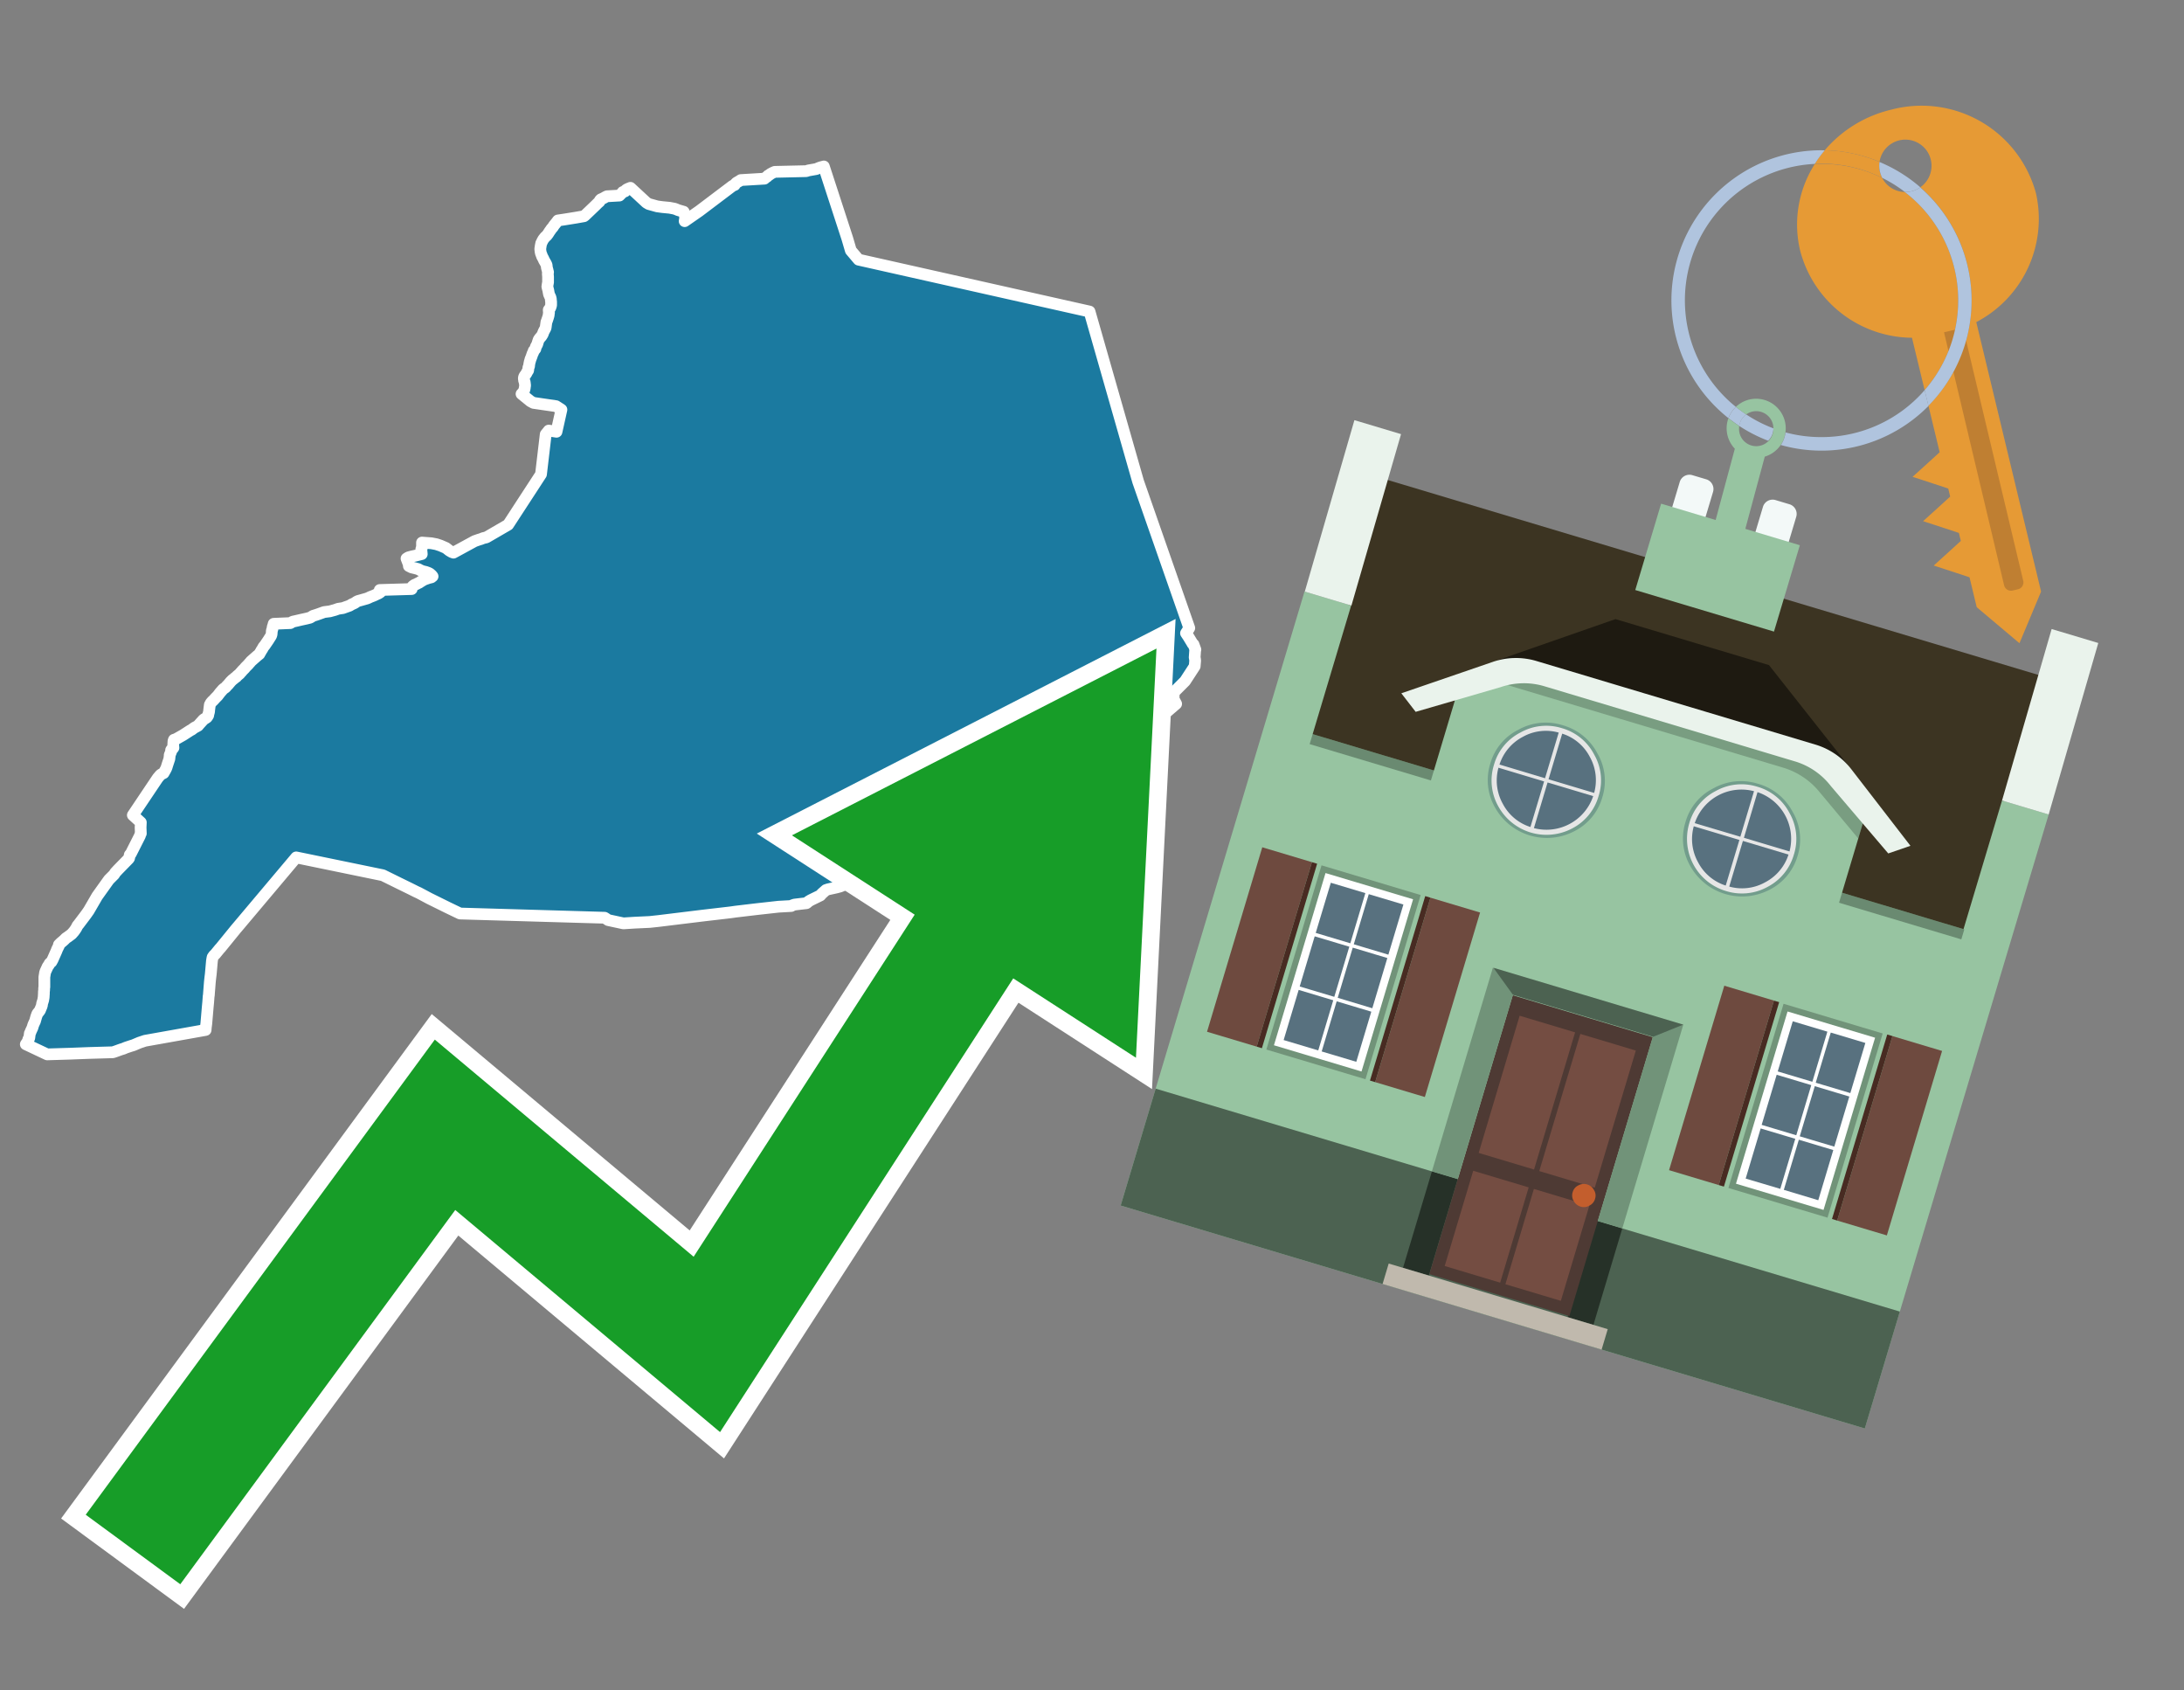 <svg id="Text" xmlns="http://www.w3.org/2000/svg" width="93.05" height="72" viewBox="0 0 93.05 72"><rect x="0" y="0" width="93.05" height="72" fill="#808080" stroke="none"/><polygon points="6.72,33.14 6.83,33.01 6.87,32.98 6.97,32.93 7.05,32.79 7.08,32.73 7.1,32.68 7.13,32.58 7.22,32.31 7.22,32.27 7.23,32.2 7.23,32.16 7.28,32.04 7.29,32.01 7.29,31.95 7.31,31.92 7.36,31.89 7.39,31.85 7.38,31.75 7.39,31.57 7.4,31.54 7.41,31.51 7.5,31.48 7.8,31.31 8.11,31.11 8.17,31.08 8.22,31.04 8.29,30.99 8.35,30.96 8.44,30.91 8.48,30.86 8.67,30.65 8.81,30.56 8.84,30.52 8.87,30.47 8.88,30.41 8.9,30.34 8.91,30.29 8.91,30.26 8.94,30.02 8.99,29.93 9.02,29.9 9.04,29.87 9.08,29.84 9.19,29.72 9.24,29.67 9.28,29.63 9.3,29.6 9.34,29.55 9.36,29.52 9.5,29.36 9.55,29.32 9.61,29.28 9.66,29.22 9.69,29.19 9.73,29.15 9.76,29.11 9.79,29.08 9.81,29.05 9.9,28.96 9.99,28.89 10.02,28.86 10.07,28.83 10.09,28.8 10.15,28.75 10.21,28.7 10.25,28.65 10.29,28.61 10.32,28.57 10.35,28.54 10.4,28.49 10.43,28.46 10.45,28.43 10.53,28.35 10.58,28.3 10.62,28.25 10.65,28.22 10.69,28.17 10.78,28.09 10.95,27.94 11,27.9 11.05,27.86 11.08,27.8 11.11,27.76 11.12,27.73 11.18,27.64 11.2,27.6 11.23,27.55 11.28,27.49 11.41,27.3 11.43,27.27 11.45,27.24 11.48,27.19 11.5,27.16 11.55,27.08 11.56,27.05 11.57,27.02 11.58,26.91 11.58,26.87 11.59,26.84 11.6,26.81 11.61,26.78 11.62,26.7 11.64,26.65 11.65,26.61 11.66,26.57 12.37,26.54 12.47,26.48 12.65,26.44 12.82,26.4 13.05,26.35 13.21,26.31 13.34,26.23 13.44,26.2 13.53,26.17 13.81,26.07 14.05,26.04 14.16,26.01 14.27,25.98 14.41,25.93 14.61,25.9 14.72,25.86 14.89,25.8 14.99,25.74 15.06,25.71 15.12,25.68 15.19,25.63 15.25,25.6 15.43,25.55 15.64,25.49 15.71,25.46 15.77,25.43 15.9,25.38 15.97,25.35 16.05,25.31 16.12,25.28 16.17,25.25 16.21,25.22 16.2,25.18 16.18,25.13 17.54,25.09 17.54,25.06 17.55,25.01 17.58,24.97 17.66,24.91 17.74,24.88 17.79,24.85 17.86,24.82 17.9,24.79 17.95,24.76 18.03,24.71 18.09,24.68 18.26,24.62 18.38,24.59 18.43,24.55 18.39,24.5 18.31,24.43 18.25,24.4 18.14,24.36 18.01,24.33 17.91,24.29 17.82,24.24 17.67,24.2 17.54,24.17 17.42,24.11 17.42,24.03 17.4,24 17.37,23.92 17.32,23.79 17.4,23.74 17.55,23.7 17.69,23.67 17.97,23.6 17.95,23.39 17.98,23.31 17.98,23.11 18.38,23.14 18.59,23.18 18.68,23.21 18.77,23.24 19,23.34 19.14,23.45 19.24,23.51 19.32,23.54 20.22,23.05 20.39,22.99 20.49,22.96 20.59,22.92 20.72,22.89 21.65,22.35 23.05,20.2 23.25,18.5 23.38,18.34 23.71,18.39 23.92,17.45 23.83,17.39 23.69,17.3 22.73,17.16 22.6,17.09 22.22,16.78 22.25,16.75 22.29,16.71 22.31,16.67 22.33,16.63 22.35,16.56 22.36,16.51 22.36,16.48 22.37,16.45 22.37,16.39 22.36,16.33 22.36,16.29 22.35,16.26 22.33,16.21 22.33,16.18 22.32,16.15 22.32,16.09 22.33,16.06 22.34,16.03 22.36,16 22.39,15.96 22.43,15.9 22.46,15.84 22.48,15.81 22.5,15.78 22.51,15.72 22.51,15.67 22.52,15.63 22.54,15.6 22.55,15.51 22.57,15.41 22.59,15.35 22.6,15.3 22.62,15.26 22.63,15.23 22.65,15.18 22.67,15.12 22.69,15.06 22.72,15.01 22.73,14.97 22.74,14.94 22.77,14.91 22.81,14.86 22.82,14.81 22.83,14.77 22.87,14.7 22.89,14.66 22.92,14.56 22.95,14.47 23,14.4 23.07,14.32 23.13,14.22 23.14,14.18 23.17,14.11 23.24,13.98 23.25,13.94 23.27,13.79 23.28,13.72 23.31,13.64 23.35,13.52 23.37,13.45 23.38,13.4 23.38,13.36 23.39,13.32 23.38,13.23 23.38,13.2 23.44,13.12 23.46,13.07 23.48,13 23.48,12.97 23.48,12.9 23.48,12.84 23.47,12.8 23.47,12.74 23.46,12.7 23.45,12.66 23.42,12.6 23.39,12.53 23.38,12.48 23.36,12.37 23.33,12.25 23.32,12.21 23.33,12.14 23.34,12.07 23.35,12.04 23.35,11.87 23.35,11.79 23.34,11.66 23.35,11.59 23.34,11.56 23.33,11.51 23.3,11.4 23.29,11.3 23.28,11.27 23.25,11.21 23.21,11.14 23.18,11.09 23.15,11.02 23.09,10.91 23.08,10.87 23.05,10.8 23.04,10.76 23.03,10.71 23.02,10.62 23.02,10.59 23.04,10.46 23.05,10.41 23.06,10.36 23.08,10.33 23.09,10.3 23.11,10.26 23.15,10.19 23.23,10.09 23.29,10.04 23.32,10 23.35,9.96 23.42,9.85 23.45,9.81 23.49,9.75 23.56,9.67 23.59,9.62 23.62,9.58 23.71,9.47 23.77,9.39 24.04,9.35 24.54,9.27 24.88,9.21 24.92,9.18 25.37,8.75 25.46,8.66 25.54,8.59 25.55,8.55 25.57,8.52 25.6,8.49 25.67,8.46 25.73,8.43 25.78,8.4 25.86,8.36 26.39,8.33 26.43,8.29 26.47,8.25 26.51,8.21 26.53,8.18 26.63,8.15 26.66,8.1 26.7,8.07 26.76,8.04 26.86,8 27.54,8.63 27.64,8.69 28,8.79 28.22,8.82 28.53,8.85 28.74,8.89 28.82,8.92 28.89,8.95 29.13,9.02 29.14,9.06 29.16,9.1 29.18,9.14 29.19,9.31 29.17,9.42 29.79,8.99 31.14,7.97 31.18,7.94 31.22,7.91 31.3,7.88 31.32,7.84 31.35,7.81 31.38,7.78 31.45,7.74 31.52,7.7 31.56,7.67 32.57,7.61 32.61,7.57 32.66,7.54 32.7,7.51 32.72,7.48 32.78,7.45 32.81,7.42 32.88,7.38 32.94,7.35 33.01,7.32 34.35,7.29 34.44,7.26 34.61,7.23 34.78,7.2 34.87,7.16 34.95,7.13 35.1,7.09 36.1,10.16 36.25,10.67 36.58,11.06 46.42,13.27 48.49,20.51 50.67,26.75 50.53,26.97 50.63,27.12 50.77,27.35 50.81,27.42 50.85,27.45 50.93,27.67 50.92,27.7 50.9,27.99 50.9,28.02 50.91,28.05 50.92,28.14 50.9,28.38 50.49,29.01 50.11,29.39 50.05,29.45 50.01,29.49 50,29.76 50.02,29.81 50.11,29.98 46.78,32.84 46.34,33.53 46.23,33.49 46.15,33.46 46.04,33.41 45.9,33.34 45.8,33.28 45.72,33.23 45.67,33.2 45.52,33.1 45.43,33.04 45.16,32.89 44.69,32.65 44.45,32.55 43.99,32.62 43.2,32.51 43.12,32.47 43.07,32.44 42.97,32.4 42.89,32.37 42.51,33.07 42.64,33.64 42.67,33.76 42.74,33.93 42.78,34.02 42.86,34.23 42.9,34.27 42.95,34.31 42.96,34.4 42.95,34.43 42.95,34.46 42.93,34.5 42.91,34.53 42.85,34.56 42.21,34.36 41.99,34.05 41.81,33.8 41.73,33.71 41.6,33.6 41.53,33.56 41.23,33.37 41,33.31 40.53,33.17 40.24,32.76 39.18,33.85 39.04,33.68 38.44,33.88 38.51,33.98 38.6,34.08 38.6,34.13 38.61,34.17 38.6,34.2 37.73,34.59 37.7,34.64 37.7,34.69 37.7,34.77 37.7,34.8 37.69,34.83 37.67,34.88 37.66,34.91 37.65,34.94 37.64,34.99 37.61,35.07 37.6,35.1 37.6,35.15 37.53,35.19 37.5,35.22 37.47,35.28 37.46,35.31 37.4,35.39 37.32,35.35 37.09,35.43 37.06,35.47 37.24,35.68 37.21,35.82 37,35.79 36.93,35.76 36.88,35.73 36.59,35.87 36.56,35.92 36.53,35.96 36.47,35.99 36.39,36.02 36.18,36.05 36.06,36.09 36.06,36.13 36.08,36.16 36.11,36.19 36.16,36.25 36.21,36.28 36.31,36.33 36.36,36.45 36.45,36.63 36.47,36.66 36.48,36.69 36.5,36.72 36.53,36.76 36.52,36.81 36.51,36.85 36.5,36.9 36.49,36.95 36.45,37.02 36.4,37.12 36.34,37.21 36.25,37.32 36.22,37.36 36.21,37.39 36.18,37.43 36.13,37.52 36.09,37.57 36.06,37.6 35.96,37.68 35.89,37.72 35.79,37.76 35.64,37.8 35.28,37.88 35.19,37.91 35.02,38.06 34.95,38.14 34.54,38.34 34.49,38.37 34.44,38.4 34.4,38.44 34.36,38.47 34.1,38.5 33.85,38.53 33.76,38.56 33.71,38.59 33.17,38.62 32.27,38.72 31.93,38.76 31.34,38.83 31.13,38.86 29.93,39 29.44,39.06 28.05,39.23 27.68,39.27 27.04,39.3 26.56,39.33 25.91,39.19 25.81,39.12 25.76,39.09 19.6,38.91 19.1,38.67 18.29,38.27 17.84,38.03 17.75,37.99 17.47,37.85 17.02,37.63 16.31,37.28 12.62,36.52 10.11,39.5 10.05,39.57 9.39,40.38 9.36,40.41 9.18,40.63 9.11,40.7 9.06,40.77 9.05,40.81 9.03,40.93 8.98,41.49 8.96,41.65 8.94,41.84 8.9,42.35 8.9,42.39 8.89,42.42 8.87,42.69 8.85,42.9 8.79,43.6 8.77,43.75 8.76,43.87 6.18,44.33 5.94,44.41 5.68,44.52 5.58,44.55 5.37,44.62 5.25,44.67 5.15,44.7 5.04,44.74 4.93,44.78 4.81,44.82 3.78,44.85 3,44.88 2.01,44.91 1.1,44.48 1.12,44.45 1.17,44.38 1.2,44.3 1.21,44.26 1.24,44.23 1.25,44.19 1.26,44.11 1.27,44.02 1.29,43.99 1.31,43.93 1.38,43.78 1.42,43.65 1.47,43.54 1.49,43.5 1.53,43.36 1.54,43.32 1.59,43.18 1.63,43.13 1.7,43.04 1.74,42.94 1.77,42.87 1.79,42.8 1.79,42.76 1.84,42.6 1.86,42.48 1.87,42.32 1.87,42.29 1.87,42.25 1.88,42.17 1.88,42.13 1.88,42.1 1.89,42.04 1.89,42 1.89,41.9 1.89,41.69 1.89,41.62 1.92,41.43 1.93,41.4 1.94,41.37 2.01,41.22 2.02,41.19 2.04,41.16 2.06,41.13 2.09,41.09 2.1,41.06 2.12,41.03 2.19,40.97 2.24,40.88 2.4,40.52 2.42,40.47 2.43,40.44 2.49,40.32 2.51,40.28 2.51,40.24 2.59,40.16 2.65,40.11 2.73,40.04 2.81,39.96 2.9,39.9 2.94,39.87 3.02,39.81 3.06,39.78 3.09,39.74 3.13,39.7 3.16,39.66 3.19,39.62 3.25,39.53 3.3,39.43 3.35,39.37 3.66,38.96 3.78,38.79 4.14,38.17 4.64,37.47 4.87,37.24 4.9,37.18 5.02,37.05 5.48,36.58 5.5,36.55 5.53,36.41 5.57,36.37 5.96,35.6 5.98,35.53 6,35.5 5.99,35.25 6,35.03 5.66,34.72 " fill="#1b7aa0" stroke="#fff" stroke-linejoin="round" stroke-width="0.5"/><polygon points="49.272 27.624 33.741 35.58 38.97 38.959 29.553 53.529 18.525 44.281 3.652 64.518 7.681 67.479 19.396 51.538 30.678 60.999 43.169 41.673 48.398 45.053 49.272 27.624" fill="none" stroke="#fff" stroke-miterlimit="10" stroke-width="1.5"/><polygon points="49.272 27.624 33.741 35.58 38.97 38.959 29.553 53.529 18.525 44.281 3.652 64.518 7.681 67.479 19.396 51.538 30.678 60.999 43.169 41.673 48.398 45.053 49.272 27.624" fill="#179d28"/><path d="M80.19,7.577a1.16,1.16,0,0,1-.094-.251,1.114,1.114,0,0,1-.018-.429A6.367,6.367,0,0,0,77.743,6.4a5.269,5.269,0,0,0-.423.577c.1,0,.192-.007.288-.007A5.794,5.794,0,0,1,80.19,7.577Z" fill="#e69a35"/><path d="M77.608,6.4A6.394,6.394,0,0,0,73.64,17.81a1.26,1.26,0,0,1,.317-.48A5.821,5.821,0,0,1,77.32,6.981a5.269,5.269,0,0,1,.423-.577Z" fill="#b0c4de"/><path d="M84.2,13.72a4.962,4.962,0,0,0,2.545-5.48,5.047,5.047,0,0,0-6.179-3.566A5.322,5.322,0,0,0,77.743,6.4a6.367,6.367,0,0,1,2.335.493,1.114,1.114,0,1,1,1.736,1.084,6.392,6.392,0,0,1,.347,9.3l.479,1.985-.438.4-.716.648.92.3.6.2.082.341-.438.4-.716.648.92.3.605.2.082.341-.438.4-.716.649.92.3.605.2.307,1.274,1.821,1.534.921-2.2Z" fill="#e69a35"/><path d="M81.154,8.179a1.115,1.115,0,0,1-.964-.6,5.794,5.794,0,0,0-2.582-.6c-.1,0-.192,0-.288.007a4.783,4.783,0,0,0-.625,3.685,4.962,4.962,0,0,0,4.765,3.715L82,16.617a5.82,5.82,0,0,0-.846-8.438Z" fill="#e69a35"/><path d="M74.1,18.142a6.386,6.386,0,0,0,1.232.63.73.73,0,0,0,.224-.527h0a5.783,5.783,0,0,1-1.159-.593A.733.733,0,0,0,74.1,18.142Z" fill="#b0c4de"/><path d="M74.4,17.652q-.228-.152-.44-.322a1.26,1.26,0,0,0-.317.48c.148.117.3.228.46.332A.733.733,0,0,1,74.4,17.652Z" fill="#b0c4de"/><path d="M74.824,16.984a1.257,1.257,0,0,0-.867.346c.141.114.288.222.44.322a.731.731,0,0,1,1.159.593h0a.732.732,0,1,1-1.463,0,.7.7,0,0,1,.007-.1c-.158-.1-.312-.215-.46-.332a1.258,1.258,0,0,0,.273,1.3l-.979,3.635,1.275.341.98-3.639a1.266,1.266,0,0,0,.681-.5,1.249,1.249,0,0,0,.2-.538,1.328,1.328,0,0,0,.012-.168A1.262,1.262,0,0,0,74.824,16.984Z" fill="#97c4a1"/><path d="M85.974,25.1l-.226.053a.3.3,0,0,1-.362-.223l-2.56-10.777.81-.193L86.2,24.736A.3.3,0,0,1,85.974,25.1Z" fill="#bf7f32"/><path d="M80.1,7.326a1.16,1.16,0,0,0,.094.251,5.833,5.833,0,0,1,.964.6,1.137,1.137,0,0,0,.287-.031,1.108,1.108,0,0,0,.373-.167A6.371,6.371,0,0,0,80.078,6.9,1.114,1.114,0,0,0,80.1,7.326Z" fill="#b0c4de"/><path d="M77.608,18.618a5.836,5.836,0,0,1-1.534-.2,1.24,1.24,0,0,1-.2.537,6.4,6.4,0,0,0,6.291-1.666L82,16.617A5.807,5.807,0,0,1,77.608,18.618Z" fill="#b0c4de"/><path d="M81.814,7.981a1.108,1.108,0,0,1-.373.167,1.137,1.137,0,0,1-.287.031A5.82,5.82,0,0,1,82,16.617l.161.667a6.392,6.392,0,0,0-.347-9.3Z" fill="#b0c4de"/><polygon points="83.79 39.753 55.78 31.364 58.988 20.404 86.964 28.783 83.79 39.753 83.79 39.753" fill="#3c3422" fill-rule="evenodd"/><polygon points="81.705 53.32 87.284 34.692 85.297 34.097 83.656 39.575 55.926 31.269 57.567 25.791 55.579 25.196 47.746 51.348 79.451 60.844 81.705 53.32" fill="#97c4a1" fill-rule="evenodd"/><rect x="69.522" y="21.148" width="0.444" height="28.983" transform="translate(15.592 92.226) rotate(-73.326)" opacity="0.3"/><polygon points="87.284 34.692 85.297 34.097 87.411 26.793 89.398 27.388 87.284 34.692 87.284 34.692" fill="#eaf3ec" fill-rule="evenodd"/><polygon points="57.578 25.794 55.591 25.199 57.705 17.896 59.692 18.491 57.578 25.794 57.578 25.794" fill="#eaf3ec" fill-rule="evenodd"/><polygon points="79.451 60.844 80.943 55.865 49.238 46.369 47.747 51.348 79.451 60.844 79.451 60.844" fill="#4c6251" fill-rule="evenodd"/><path d="M71.566,20.528l-.522,1.743,1.418.425.523-1.744a.432.432,0,0,0-.289-.536l-.593-.177A.431.431,0,0,0,71.566,20.528Z" fill="#f3f9f8" fill-rule="evenodd"/><path d="M75.111,21.589l-.522,1.743,1.418.425.522-1.743a.43.43,0,0,0-.289-.536l-.593-.178A.43.43,0,0,0,75.111,21.589Z" fill="#f3f9f8" fill-rule="evenodd"/><polygon points="75.368 28.329 68.829 26.37 63.807 28.121 78.733 32.591 75.368 28.329" fill="#1e1a11"/><polygon points="78.248 32.422 64.442 28.287 62.236 28.998 60.064 36.247 77.453 41.455 79.651 34.116 78.248 32.422" fill="#97c4a1"/><path d="M77.74,32.516S65.088,28.725,65,28.7l-.938.43,11.892,3.562a3.175,3.175,0,0,1,1.532,1l1.685,2.02.327-1.09Z" fill-rule="evenodd" opacity="0.2"/><path d="M77.35,31.716,65.458,28.154a3.041,3.041,0,0,0-1.854.037l-3.9,1.339.611.79,3.626-1.054a3.045,3.045,0,0,1,1.855-.037l10.673,3.2A3.028,3.028,0,0,1,78,33.477l2.45,2.874.945-.325-2.518-3.26A3.036,3.036,0,0,0,77.35,31.716Z" fill="#eaf3ec"/><polygon points="76.683 23.223 70.773 21.453 69.671 25.132 75.581 26.902 76.683 23.223 76.683 23.223" fill="#97c4a1" fill-rule="evenodd"/><g id="Symbol_9_0_Layer2_0_MEMBER_8_MEMBER_21_MEMBER_0_FILL" data-name="Symbol 9 0 Layer2 0 MEMBER 8 MEMBER 21 MEMBER 0 FILL"><path d="M66.584,30.892a2.39,2.39,0,0,0-1.891.189,2.317,2.317,0,0,0-1.2,1.448A2.345,2.345,0,0,0,63.7,34.4a2.528,2.528,0,0,0,3.367,1.008,2.339,2.339,0,0,0,1.2-1.447,2.313,2.313,0,0,0-.208-1.87A2.394,2.394,0,0,0,66.584,30.892Z" fill="#729d8c"/></g><g id="Symbol_9_0_Layer2_0_MEMBER_8_MEMBER_21_MEMBER_1_FILL" data-name="Symbol 9 0 Layer2 0 MEMBER 8 MEMBER 21 MEMBER 1 FILL"><path d="M66.547,31.016a2.241,2.241,0,0,0-1.769.185,2.213,2.213,0,0,0-1.127,1.376,2.239,2.239,0,0,0,.185,1.768,2.341,2.341,0,0,0,3.145.942,2.234,2.234,0,0,0,1.126-1.376,2.207,2.207,0,0,0-.185-1.768A2.237,2.237,0,0,0,66.547,31.016Z" fill="#e6e6e6"/></g><g id="Symbol_9_0_Layer2_0_MEMBER_8_MEMBER_21_MEMBER_2_MEMBER_0_FILL" data-name="Symbol 9 0 Layer2 0 MEMBER 8 MEMBER 21 MEMBER 2 MEMBER 0 FILL"><path d="M65.787,33.284,63.843,32.7a2.036,2.036,0,0,0,.186,1.539,2.015,2.015,0,0,0,1.175.986Z" fill="#58717f"/></g><g id="Symbol_9_0_Layer2_0_MEMBER_8_MEMBER_21_MEMBER_2_MEMBER_1_FILL" data-name="Symbol 9 0 Layer2 0 MEMBER 8 MEMBER 21 MEMBER 2 MEMBER 1 FILL"><path d="M65.827,33.148l.582-1.944a2.01,2.01,0,0,0-1.523.178,2.037,2.037,0,0,0-1,1.183Z" fill="#58717f"/></g><g id="Symbol_9_0_Layer2_0_MEMBER_8_MEMBER_21_MEMBER_2_MEMBER_2_FILL" data-name="Symbol 9 0 Layer2 0 MEMBER 8 MEMBER 21 MEMBER 2 MEMBER 2 FILL"><path d="M67.878,33.91l-1.943-.582-.582,1.944a2.1,2.1,0,0,0,2.525-1.362Z" fill="#58717f"/></g><g id="Symbol_9_0_Layer2_0_MEMBER_8_MEMBER_21_MEMBER_2_MEMBER_3_FILL" data-name="Symbol 9 0 Layer2 0 MEMBER 8 MEMBER 21 MEMBER 2 MEMBER 3 FILL"><path d="M66.558,31.249l-.582,1.943,1.943.582a2.031,2.031,0,0,0-.186-1.539A2.009,2.009,0,0,0,66.558,31.249Z" fill="#58717f"/></g><g id="Symbol_9_0_Layer2_0_MEMBER_8_MEMBER_21_MEMBER_0_FILL-2" data-name="Symbol 9 0 Layer2 0 MEMBER 8 MEMBER 21 MEMBER 0 FILL"><path d="M74.9,33.384a2.4,2.4,0,0,0-1.891.189,2.316,2.316,0,0,0-1.2,1.448,2.341,2.341,0,0,0,.209,1.87A2.527,2.527,0,0,0,75.387,37.9a2.345,2.345,0,0,0,1.2-1.447,2.314,2.314,0,0,0-.209-1.87A2.389,2.389,0,0,0,74.9,33.384Z" fill="#729d8c"/></g><g id="Symbol_9_0_Layer2_0_MEMBER_8_MEMBER_21_MEMBER_1_FILL-2" data-name="Symbol 9 0 Layer2 0 MEMBER 8 MEMBER 21 MEMBER 1 FILL"><path d="M74.867,33.508a2.239,2.239,0,0,0-1.768.185,2.21,2.21,0,0,0-1.127,1.376,2.316,2.316,0,0,0,1.564,2.883,2.261,2.261,0,0,0,1.765-.173A2.237,2.237,0,0,0,76.428,36.4a2.209,2.209,0,0,0-.185-1.769A2.239,2.239,0,0,0,74.867,33.508Z" fill="#e6e6e6"/></g><g id="Symbol_9_0_Layer2_0_MEMBER_8_MEMBER_21_MEMBER_2_MEMBER_0_FILL-2" data-name="Symbol 9 0 Layer2 0 MEMBER 8 MEMBER 21 MEMBER 2 MEMBER 0 FILL"><path d="M74.107,35.776l-1.943-.582a2.031,2.031,0,0,0,.186,1.539,2.009,2.009,0,0,0,1.175.986Z" fill="#58717f"/></g><g id="Symbol_9_0_Layer2_0_MEMBER_8_MEMBER_21_MEMBER_2_MEMBER_1_FILL-2" data-name="Symbol 9 0 Layer2 0 MEMBER 8 MEMBER 21 MEMBER 2 MEMBER 1 FILL"><path d="M74.148,35.64,74.73,33.7a2.1,2.1,0,0,0-2.525,1.362Z" fill="#58717f"/></g><g id="Symbol_9_0_Layer2_0_MEMBER_8_MEMBER_21_MEMBER_2_MEMBER_2_FILL-2" data-name="Symbol 9 0 Layer2 0 MEMBER 8 MEMBER 21 MEMBER 2 MEMBER 2 FILL"><path d="M76.2,36.4l-1.943-.582-.582,1.944a2.015,2.015,0,0,0,1.523-.178A2.036,2.036,0,0,0,76.2,36.4Z" fill="#58717f"/></g><g id="Symbol_9_0_Layer2_0_MEMBER_8_MEMBER_21_MEMBER_2_MEMBER_3_FILL-2" data-name="Symbol 9 0 Layer2 0 MEMBER 8 MEMBER 21 MEMBER 2 MEMBER 3 FILL"><path d="M74.879,33.741,74.3,35.684l1.943.582a2.1,2.1,0,0,0-1.361-2.525Z" fill="#58717f"/></g><polygon points="51.426 43.946 53.542 44.58 55.896 36.723 53.78 36.089 51.426 43.946 51.426 43.946" fill="#6e4a3f" fill-rule="evenodd"/><polygon points="53.542 44.58 53.764 44.647 56.117 36.789 55.896 36.723 53.542 44.58 53.542 44.58" fill="#482b22" fill-rule="evenodd"/><polygon points="60.706 46.726 58.59 46.092 60.943 38.235 63.059 38.868 60.706 46.726 60.706 46.726" fill="#6e4a3f" fill-rule="evenodd"/><polygon points="58.59 46.092 58.368 46.026 60.722 38.168 60.943 38.235 58.59 46.092 58.59 46.092" fill="#482b22" fill-rule="evenodd"/><rect x="53.146" y="39.209" width="8.19" height="4.408" transform="translate(1.145 84.365) rotate(-73.326)" fill="#719379"/><polygon points="60.205 38.304 56.474 37.187 54.277 44.522 58.008 45.639 60.205 38.304 60.205 38.304" fill="#fff" fill-rule="evenodd"/><path d="M59.792,38.527l-.64,2.136-1.474-.442.639-2.135,1.475.441Zm-1.621-.485-.64,2.136-1.474-.442L56.7,37.6l1.474.442Zm-2.158,1.84,1.475.441-.64,2.136-1.474-.441.639-2.136Zm-.683,2.282,1.474.441-.639,2.136L54.69,44.3l.64-2.135Zm.981,2.621.639-2.136,1.475.442-.64,2.135-1.474-.441Zm2.158-1.84L56.994,42.5l.64-2.136,1.474.442-.639,2.136Z" fill="#58717f" fill-rule="evenodd"/><polygon points="80.39 52.621 78.274 51.988 80.628 44.13 82.743 44.764 80.39 52.621 80.39 52.621" fill="#6e4a3f" fill-rule="evenodd"/><polygon points="78.274 51.988 78.053 51.921 80.406 44.064 80.628 44.13 78.274 51.988 78.274 51.988" fill="#482b22" fill-rule="evenodd"/><polygon points="71.111 49.842 73.227 50.476 75.58 42.619 73.464 41.985 71.111 49.842 71.111 49.842" fill="#6e4a3f" fill-rule="evenodd"/><polygon points="73.227 50.476 73.448 50.542 75.802 42.685 75.58 42.619 73.227 50.476 73.227 50.476" fill="#482b22" fill-rule="evenodd"/><rect x="72.83" y="45.105" width="8.19" height="4.408" transform="translate(9.534 107.426) rotate(-73.326)" fill="#719379"/><polygon points="76.159 43.083 79.889 44.2 77.692 51.535 73.962 50.418 76.159 43.083 76.159 43.083" fill="#fff" fill-rule="evenodd"/><path d="M76.381,43.5l1.475.442-.64,2.135-1.475-.441.64-2.136ZM78,43.981l1.474.442-.64,2.136-1.474-.442L78,43.981Zm.791,2.724-.64,2.135L76.679,48.4l.64-2.136,1.474.442Zm-.684,2.282-.639,2.135L76,50.68l.64-2.135,1.474.442Zm-2.26,1.65L74.375,50.2l.639-2.135,1.475.441-.64,2.136Zm-.791-2.724.64-2.135,1.474.441-.639,2.136-1.475-.442Z" fill="#58717f" fill-rule="evenodd"/><polygon points="67.888 56.431 69.118 52.323 68.019 51.994 66.789 56.102 67.888 56.431 67.888 56.431" fill="#263128" fill-rule="evenodd"/><polygon points="60.877 54.331 62.108 50.223 61.007 49.894 59.776 54.002 60.877 54.331 60.877 54.331" fill="#263128" fill-rule="evenodd"/><g id="Symbol_9_0_Layer2_0_MEMBER_8_MEMBER_12_MEMBER_0_FILL" data-name="Symbol 9 0 Layer2 0 MEMBER 8 MEMBER 12 MEMBER 0 FILL"><path d="M70.418,44.178l-5.965-1.786L60.9,54.27l5.964,1.786Z" fill="#4e3a34"/></g><g id="Symbol_9_0_Layer2_0_MEMBER_8_MEMBER_12_MEMBER_1_MEMBER_0_FILL" data-name="Symbol 9 0 Layer2 0 MEMBER 8 MEMBER 12 MEMBER 1 MEMBER 0 FILL"><path d="M65.358,49.815l1.75-5.843-2.363-.708L63,49.107Z" fill="#744d42"/></g><g id="Symbol_9_0_Layer2_0_MEMBER_8_MEMBER_12_MEMBER_1_MEMBER_1_FILL" data-name="Symbol 9 0 Layer2 0 MEMBER 8 MEMBER 12 MEMBER 1 MEMBER 1 FILL"><path d="M67.331,44.039l-1.75,5.842,2.364.708,1.75-5.842Z" fill="#744d42"/></g><g id="Symbol_9_0_Layer2_0_MEMBER_8_MEMBER_12_MEMBER_2_MEMBER_0_FILL" data-name="Symbol 9 0 Layer2 0 MEMBER 8 MEMBER 12 MEMBER 2 MEMBER 0 FILL"><path d="M63.915,54.633l1.215-4.058-2.363-.707-1.215,4.057Z" fill="#744d42"/></g><g id="Symbol_9_0_Layer2_0_MEMBER_8_MEMBER_12_MEMBER_2_MEMBER_1_FILL" data-name="Symbol 9 0 Layer2 0 MEMBER 8 MEMBER 12 MEMBER 2 MEMBER 1 FILL"><path d="M66.5,55.407l1.215-4.057-2.363-.708L64.138,54.7Z" fill="#744d42"/></g><g id="Symbol_9_0_Layer2_0_MEMBER_8_MEMBER_13_FILL" data-name="Symbol 9 0 Layer2 0 MEMBER 8 MEMBER 13 FILL"><path d="M67.959,51.058a.439.439,0,0,0-.045-.367.487.487,0,0,0-.669-.2.445.445,0,0,0-.239.282.457.457,0,0,0,.041.378.481.481,0,0,0,.293.242.459.459,0,0,0,.377-.042A.453.453,0,0,0,67.959,51.058Z" fill="#c35e2d"/></g><g id="Symbol_9_0_Layer2_0_MEMBER_8_MEMBER_14_FILL" data-name="Symbol 9 0 Layer2 0 MEMBER 8 MEMBER 14 FILL"><path d="M64.557,42.047l-.951-.833-2.6,8.68,1.1.329Z" fill="#719379"/></g><g id="Symbol_9_0_Layer2_0_MEMBER_8_MEMBER_15_FILL" data-name="Symbol 9 0 Layer2 0 MEMBER 8 MEMBER 15 FILL"><path d="M71.718,43.643l-1.2.19L68.072,52.01l1.046.313Z" fill="#719379"/></g><g id="Symbol_9_0_Layer2_0_MEMBER_8_MEMBER_16_FILL" data-name="Symbol 9 0 Layer2 0 MEMBER 8 MEMBER 16 FILL"><path d="M63.627,41.22l.836,1.156,5.961,1.786,1.294-.519Z" fill="#4c6251"/></g><polygon points="58.905 54.69 59.166 53.819 68.498 56.614 68.237 57.485 58.905 54.69 58.905 54.69" fill="#c0b9ad" fill-rule="evenodd"/></svg>